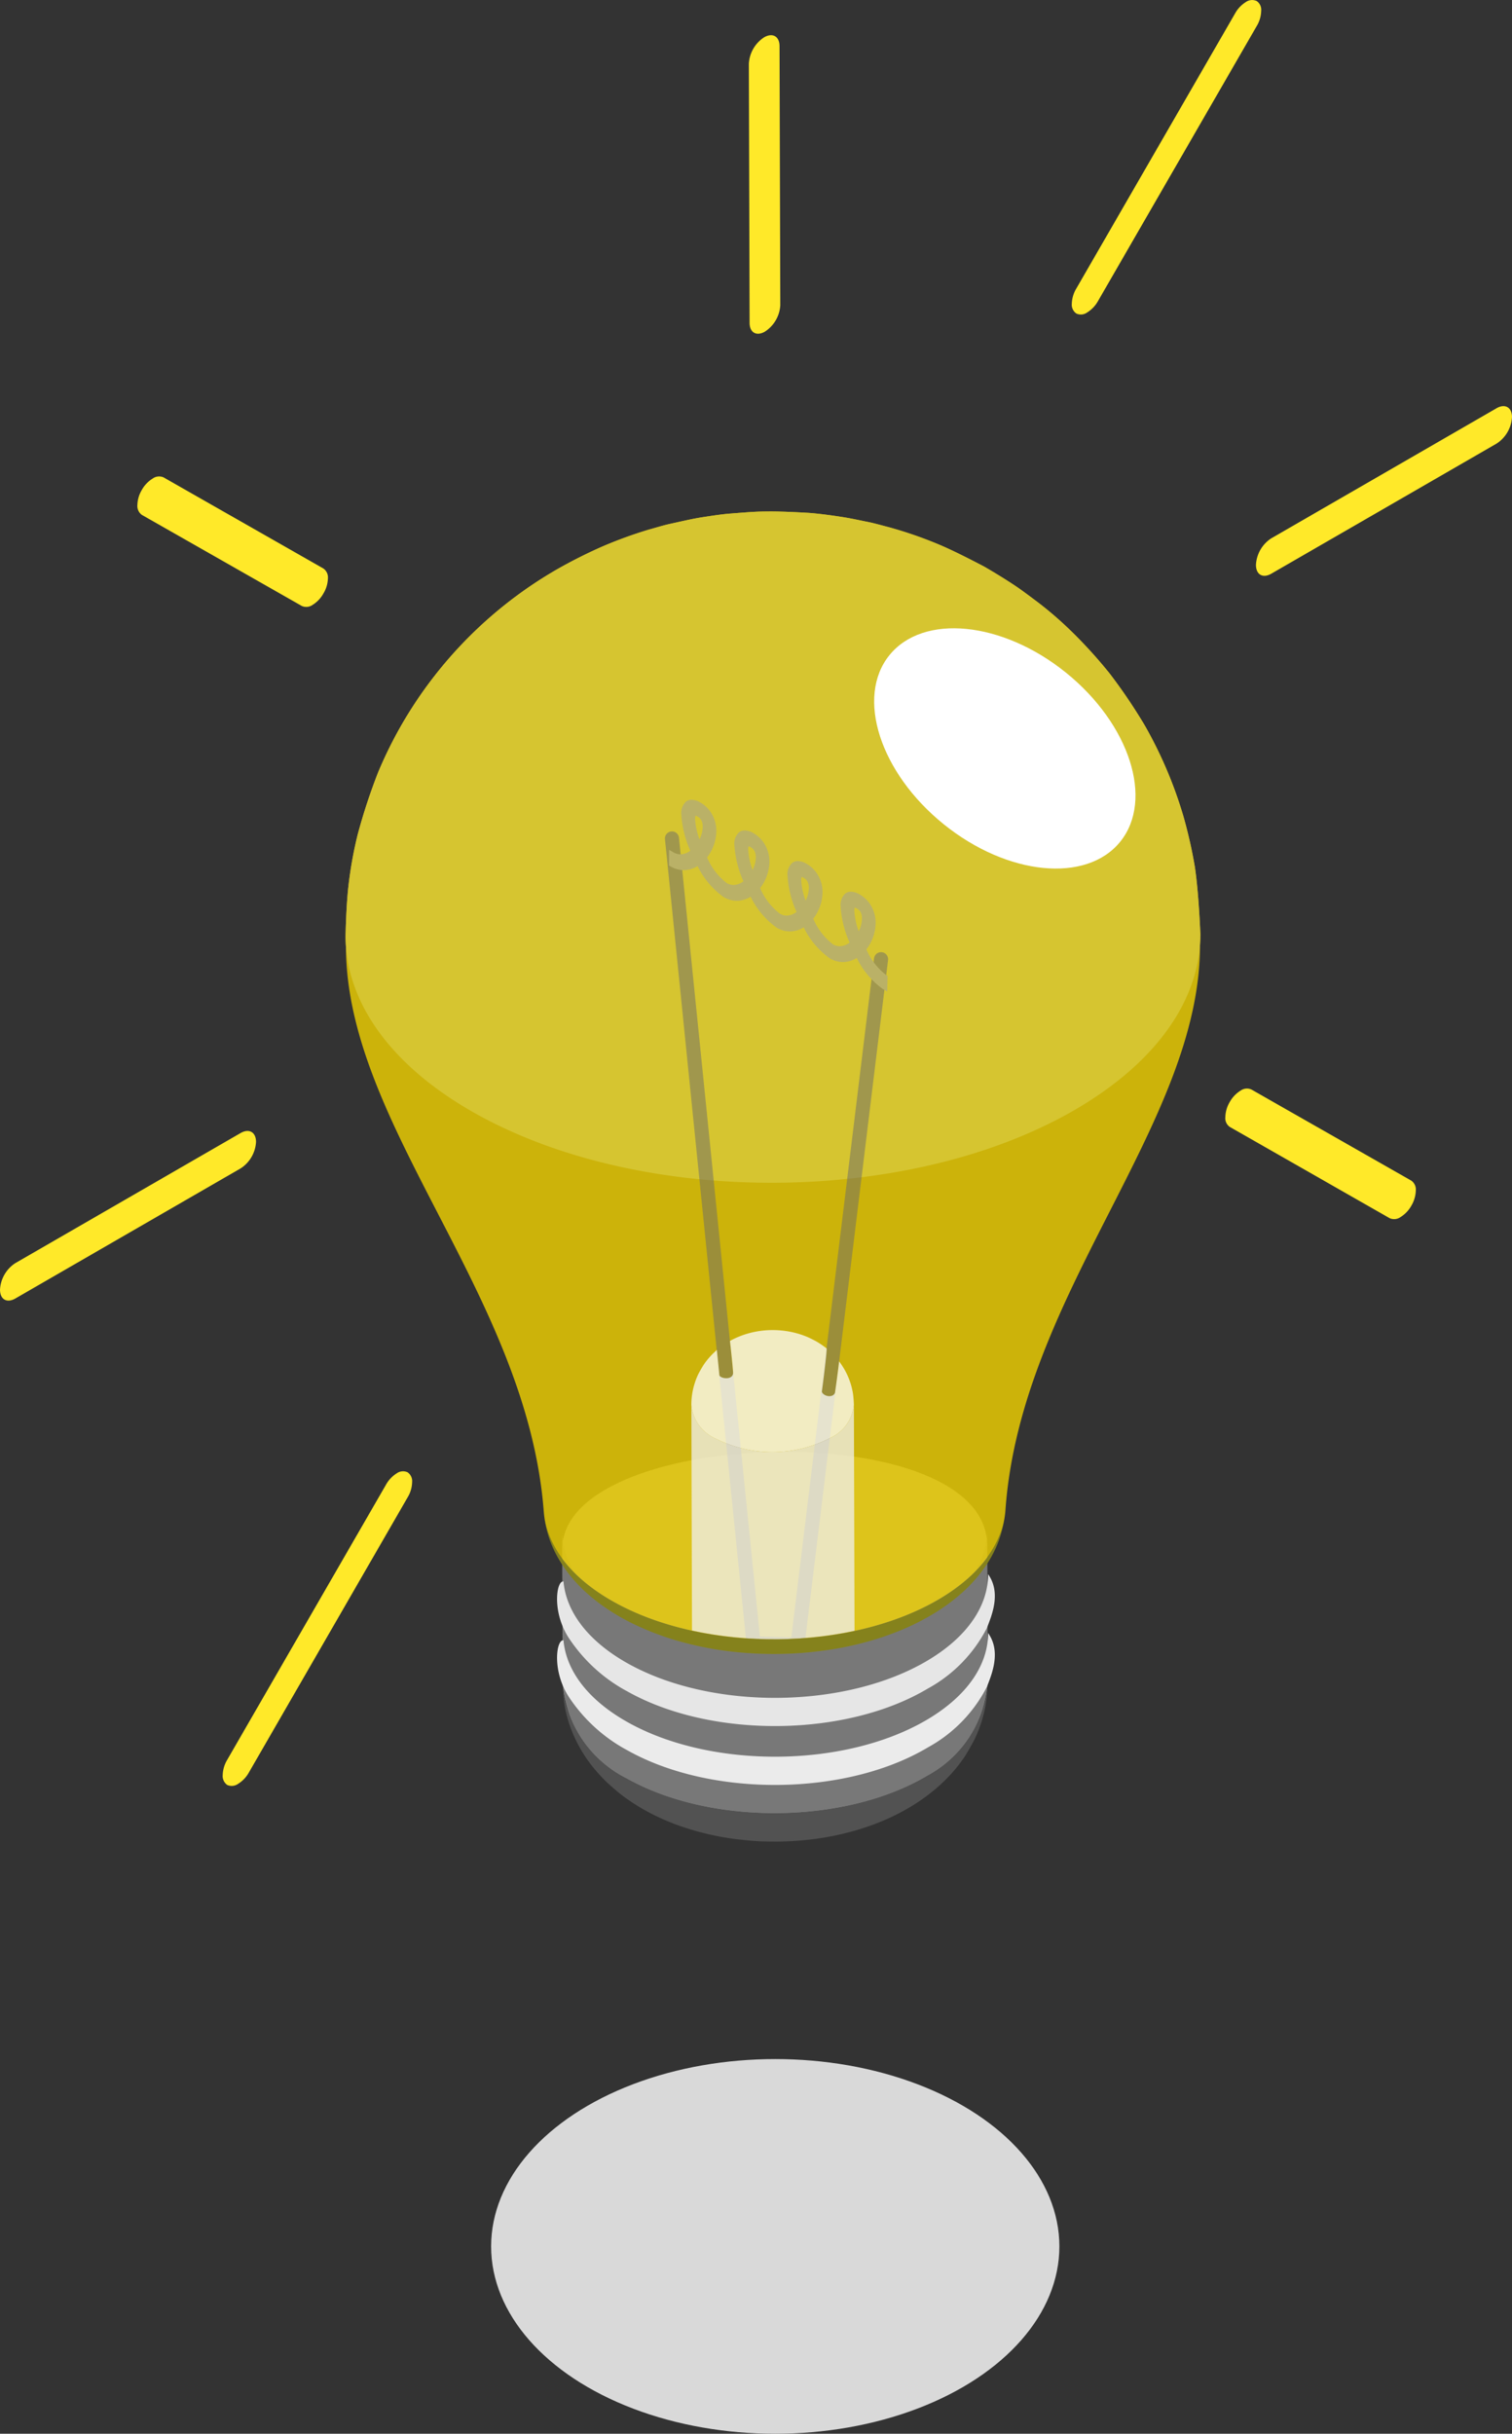 <svg xmlns="http://www.w3.org/2000/svg" xmlns:xlink="http://www.w3.org/1999/xlink" width="103.167" height="166" viewBox="0 0 103.167 166">
  <rect x="0" y="0" width="103.167" height="166" fill="#333333" stroke="none"/>
  <defs>
    <clipPath id="clip-path">
      <path id="パス_3343" data-name="パス 3343" d="M5318.5-899.522c11.549,6.481,30.012,6.294,41.237-.417,5.208-3.114,7.944-7.085,8.226-11.095.035,12.277-12.235,23.8-13.278,38.6-.151,2.168-1.631,4.314-4.446,6-6.067,3.627-16.046,3.728-22.29.225-3-1.683-4.59-3.891-4.761-6.135-1.126-14.8-13.461-26.253-13.5-38.53C5310.011-906.721,5312.955-902.635,5318.5-899.522Z" transform="translate(-5309.696 911.033)" fill="none"/>
    </clipPath>
  </defs>
  <g id="グループ_1443" data-name="グループ 1443" transform="translate(-5109.48 1173.678)">
    <g id="グループ_1442" data-name="グループ 1442" transform="translate(5109.48 -1173.678)">
      <g id="グループ_1433" data-name="グループ 1433" transform="translate(23.582 34.886)">
        <ellipse id="楕円形_19" data-name="楕円形 19" cx="19.387" cy="12.778" rx="19.387" ry="12.778" transform="translate(9.928 105.557)" fill="#d9d9d9" style="mix-blend-mode: multiply;isolation: isolate"/>
        <g id="グループ_1432" data-name="グループ 1432">
          <g id="グループ_1422" data-name="グループ 1422" transform="translate(15.181 67.204)">
            <g id="グループ_1421" data-name="グループ 1421" style="isolation: isolate">
              <ellipse id="楕円形_20" data-name="楕円形 20" cx="14.176" cy="9.343" rx="14.176" ry="9.343" fill="#c4c4c4" style="mix-blend-mode: multiply;isolation: isolate"/>
            </g>
          </g>
          <g id="グループ_1431" data-name="グループ 1431">
            <g id="グループ_1430" data-name="グループ 1430">
              <g id="グループ_1424" data-name="グループ 1424">
                <path id="パス_3331" data-name="パス 3331" d="M5374.411-699.789c5.741,3.222,14.918,3.129,20.5-.207,2.744-1.64,4.107-3.76,4.1-5.873a8.579,8.579,0,0,1-.413,2.688,8.644,8.644,0,0,1-.425,1.091c-.186.387-.473.883-.7,1.248a10.137,10.137,0,0,1-.878,1.14c-.236.272-.583.608-.847.853a13.03,13.03,0,0,1-2.015,1.482,14.754,14.754,0,0,1-1.749.892,17.169,17.169,0,0,1-1.786.65,19.146,19.146,0,0,1-3.654.717c-.276.024-.646.062-.923.071s-.648.027-.925.03-.649-.008-.928-.011c-.551-.007-1.126-.069-1.855-.147a18.875,18.875,0,0,1-3.686-.837,15.5,15.5,0,0,1-1.824-.746,13.379,13.379,0,0,1-1.781-1.023c-.21-.14-.485-.336-.681-.494-.291-.234-.664-.563-.939-.815a11.987,11.987,0,0,1-.946-1.041,9.672,9.672,0,0,1-1.464-2.561,8.4,8.4,0,0,1-.461-1.719,7.829,7.829,0,0,1-.1-.97C5370.218-703.329,5371.679-701.322,5374.411-699.789Z" transform="translate(-5355.208 785.731)" fill="#525252"/>
                <path id="パス_3332" data-name="パス 3332" d="M5398.832-763.493l.03,9.241a7.836,7.836,0,0,1-4.1,6.355c-5.581,3.336-14.759,3.429-20.5.207a7.947,7.947,0,0,1-4.393-6.481l-.029-9.241C5370.03-771.755,5399.018-772.538,5398.832-763.493Z" transform="translate(-5355.058 834.113)" fill="#858585"/>
                <path id="パス_3333" data-name="パス 3333" d="M5374.231-742.081c5.742,3.222,14.919,3.129,20.5-.207,2.744-1.641,4.107-3.76,4.1-5.874l.03,10.374a7.835,7.835,0,0,1-4.1,6.355c-5.581,3.336-14.759,3.429-20.5.207a7.948,7.948,0,0,1-4.393-6.481l-.029-10.374C5369.844-745.9,5371.313-743.718,5374.231-742.081Z" transform="translate(-5355.058 817.649)" fill="#787878"/>
                <path id="パス_3334" data-name="パス 3334" d="M5369.479-747.153c6.242,3.5,16.223,3.4,22.29-.225,2.635-1.575,4.1-3.556,4.4-5.58a7.811,7.811,0,0,1-1.426,3.542,10.077,10.077,0,0,1-1.421,1.589,12.861,12.861,0,0,1-2.1,1.544,16.45,16.45,0,0,1-1.92.978,20.033,20.033,0,0,1-2.043.743,21.545,21.545,0,0,1-2.139.528c-.958.187-1.679.265-2.205.322a25.245,25.245,0,0,1-4.516.043,22.656,22.656,0,0,1-4.34-.758,19.272,19.272,0,0,1-3.256-1.227,14.4,14.4,0,0,1-1.936-1.132,12.392,12.392,0,0,1-1.307-1.041,10.463,10.463,0,0,1-.931-.971c-.128-.158-.3-.365-.414-.532a8.954,8.954,0,0,1-.573-.9,7.727,7.727,0,0,1-.684-1.67,7.275,7.275,0,0,1-.186-.873c-.026-.153-.041-.361-.058-.515C5364.891-751.044,5366.48-748.835,5369.479-747.153Z" transform="translate(-5351.195 821.517)" fill="#85821c"/>
                <g id="グループ_1423" data-name="グループ 1423" opacity="0.8">
                  <path id="パス_3335" data-name="パス 3335" d="M5309.778-1005.944a27.59,27.59,0,0,1,.626-3.472,40.405,40.405,0,0,1,1.386-4.223,28.989,28.989,0,0,1,1.613-3.267,28.909,28.909,0,0,1,10.562-10.575,33.728,33.728,0,0,1,3.122-1.574,29.551,29.551,0,0,1,3.179-1.157c.423-.116.984-.29,1.415-.385,1.744-.386,1.744-.386,2.773-.542.4-.061.94-.134,1.348-.166,1.678-.13,1.779-.138,2.645-.145.792-.006,1.849.045,2.639.091.409.024.951.086,1.357.139.422.055.983.137,1.4.211s.975.195,1.394.278.987.246,1.409.354a28.281,28.281,0,0,1,3.372,1.163c.962.4,2.2,1.036,3.123,1.518.652.376,1.509.9,2.136,1.321.475.316,1.08.779,1.537,1.12a24.8,24.8,0,0,1,2.351,2.043,32.293,32.293,0,0,1,2.536,2.8,36.723,36.723,0,0,1,2.378,3.507,28.962,28.962,0,0,1,2.674,6.276,32.815,32.815,0,0,1,.773,3.423c.2,1.362.317,3.2.375,4.57q0,.36-.024.72c.033,12.277-12.236,23.8-13.278,38.605-.152,2.167-1.63,4.314-4.447,6-6.066,3.627-16.047,3.728-22.29.225-3-1.683-4.589-3.891-4.759-6.135-1.126-14.8-13.462-26.253-13.5-38.53-.017-.24-.027-.48-.028-.72C5309.6-1003.515,5309.656-1004.908,5309.778-1005.944Z" transform="translate(-5309.58 1031.45)" fill="#f2d300"/>
                  <path id="パス_3336" data-name="パス 3336" d="M5309.778-1005.944a27.588,27.588,0,0,1,.626-3.472,40.405,40.405,0,0,1,1.386-4.223,28.989,28.989,0,0,1,1.613-3.267,28.909,28.909,0,0,1,10.562-10.575,33.728,33.728,0,0,1,3.122-1.574,29.551,29.551,0,0,1,3.179-1.157c.423-.116.984-.29,1.414-.385,1.745-.386,1.745-.386,2.774-.542.4-.061.94-.134,1.348-.166,1.678-.13,1.779-.138,2.645-.145.792-.006,1.849.045,2.639.091.409.024.951.086,1.357.139.422.055.983.137,1.4.211s.975.195,1.394.278.987.246,1.409.354a28.281,28.281,0,0,1,3.372,1.163c.962.4,2.2,1.036,3.123,1.518.652.376,1.509.9,2.136,1.321.475.316,1.08.779,1.537,1.12a24.8,24.8,0,0,1,2.351,2.043,32.293,32.293,0,0,1,2.536,2.8,36.754,36.754,0,0,1,2.378,3.507,28.962,28.962,0,0,1,2.674,6.276,32.815,32.815,0,0,1,.773,3.423c.2,1.362.317,3.2.375,4.57q0,.36-.024.72c-.283,4.01-3.018,7.981-8.227,11.095-11.225,6.711-29.689,6.9-41.237.417-5.548-3.113-8.492-7.2-8.808-11.349-.017-.24-.027-.48-.028-.72C5309.6-1003.515,5309.656-1004.908,5309.778-1005.944Z" transform="translate(-5309.58 1031.45)" fill="#ffea30"/>
                </g>
              </g>
              <path id="パス_3337" data-name="パス 3337" d="M5368.835-719.1c.181,2.042,1.641,4.049,4.373,5.582,5.742,3.222,14.919,3.129,20.5-.207,2.745-1.641,4.107-3.76,4.1-5.873.9,1.263.261,2.8-.081,3.67a9.807,9.807,0,0,1-4.021,4.129c-5.58,3.336-14.757,3.429-20.5.207a11.021,11.021,0,0,1-3.947-3.561C5368.02-716.963,5368.34-719.178,5368.835-719.1Z" transform="translate(-5353.97 796.095)" fill="#ebebeb"/>
              <path id="パス_3338" data-name="パス 3338" d="M5368.835-735.453c.181,2.042,1.641,4.049,4.373,5.582,5.742,3.222,14.919,3.129,20.5-.207,2.745-1.641,4.107-3.76,4.1-5.874.9,1.263.261,2.8-.081,3.67a9.806,9.806,0,0,1-4.021,4.128c-5.58,3.336-14.757,3.429-20.5.207a11.02,11.02,0,0,1-3.947-3.561C5368.02-733.312,5368.34-735.527,5368.835-735.453Z" transform="translate(-5353.97 808.434)" fill="#e6e6e6"/>
              <g id="グループ_1426" data-name="グループ 1426" transform="translate(21.787 19.661)" opacity="0.5">
                <path id="パス_3339" data-name="パス 3339" d="M5407.992-887.466a27.248,27.248,0,0,1-4.063.02l-5.522-54.506a.48.48,0,0,1,.43-.527.478.478,0,0,1,.526.43l5.521,54.481,2.145.058,5.644-46.313a.482.482,0,0,1,.536-.42.482.482,0,0,1,.419.536Z" transform="translate(-5398.404 944.644)" fill="#696969"/>
                <g id="グループ_1425" data-name="グループ 1425" transform="translate(0.294)">
                  <path id="パス_3340" data-name="パス 3340" d="M5414.5-939.282l-.1-.06a4.359,4.359,0,0,1-1.345-1.748,3.011,3.011,0,0,0,.633-1.79,2.306,2.306,0,0,0-.252-1.073,2.132,2.132,0,0,0-.836-.881,1.224,1.224,0,0,0-.6-.19.626.626,0,0,0-.393.131,1.07,1.07,0,0,0-.312.872,7.153,7.153,0,0,0,.614,2.468,1.144,1.144,0,0,1-.673.251.919.919,0,0,1-.463-.13,4.37,4.37,0,0,1-1.344-1.749,3.02,3.02,0,0,0,.632-1.79,2.278,2.278,0,0,0-.253-1.074,2.1,2.1,0,0,0-.832-.879,1.221,1.221,0,0,0-.6-.19.623.623,0,0,0-.392.131,1.048,1.048,0,0,0-.312.872,7.146,7.146,0,0,0,.615,2.468,1.142,1.142,0,0,1-.673.251.91.91,0,0,1-.462-.13,4.334,4.334,0,0,1-1.345-1.748,3.008,3.008,0,0,0,.633-1.79,2.3,2.3,0,0,0-.253-1.074,2.143,2.143,0,0,0-.835-.88,1.221,1.221,0,0,0-.6-.19.609.609,0,0,0-.392.134,1.047,1.047,0,0,0-.313.868,7.2,7.2,0,0,0,.616,2.469,1.143,1.143,0,0,1-.674.251.92.92,0,0,1-.461-.129,4.343,4.343,0,0,1-1.344-1.749,3.008,3.008,0,0,0,.632-1.79,2.3,2.3,0,0,0-.252-1.073,2.123,2.123,0,0,0-.835-.881,1.225,1.225,0,0,0-.6-.19.62.62,0,0,0-.392.131,1.063,1.063,0,0,0-.312.872,7.158,7.158,0,0,0,.614,2.469,1.142,1.142,0,0,1-.672.251.926.926,0,0,1-.464-.131l-.306-.177-.008,1.069.1.06a1.807,1.807,0,0,0,.91.257,1.791,1.791,0,0,0,.936-.277,5.643,5.643,0,0,0,1.776,2.111,1.8,1.8,0,0,0,.906.255,1.783,1.783,0,0,0,.938-.279,5.607,5.607,0,0,0,1.776,2.113,1.8,1.8,0,0,0,.909.256,1.778,1.778,0,0,0,.937-.278,5.582,5.582,0,0,0,1.774,2.112,1.8,1.8,0,0,0,.908.256,1.78,1.78,0,0,0,.938-.279,5.64,5.64,0,0,0,1.775,2.114l.307.177Zm-2.244-4.659a.558.558,0,0,1,.132.059.673.673,0,0,1,.279.271.979.979,0,0,1,.083.428,2.024,2.024,0,0,1-.219.859,4.778,4.778,0,0,1-.3-1.4A.715.715,0,0,1,5412.26-943.941Zm-3.62-2.09a.555.555,0,0,1,.132.06.679.679,0,0,1,.276.271.942.942,0,0,1,.085.428,2.036,2.036,0,0,1-.22.858,4.8,4.8,0,0,1-.3-1.4A.634.634,0,0,1,5408.641-946.031Zm-3.621-2.091a.553.553,0,0,1,.131.059.649.649,0,0,1,.275.269.964.964,0,0,1,.089.431,2,2,0,0,1-.221.858,4.828,4.828,0,0,1-.3-1.4A.626.626,0,0,1,5405.02-948.122Zm-3.622-2.09a.559.559,0,0,1,.132.06.667.667,0,0,1,.278.271.961.961,0,0,1,.083.427,2,2,0,0,1-.219.86,4.777,4.777,0,0,1-.3-1.4A.729.729,0,0,1,5401.4-950.212Z" transform="translate(-5399.602 951.296)" fill="#9e9e9e"/>
                </g>
              </g>
              <g id="グループ_1429" data-name="グループ 1429" transform="translate(0.028 29.537)">
                <g id="グループ_1428" data-name="グループ 1428" clip-path="url(#clip-path)">
                  <g id="グループ_1427" data-name="グループ 1427" transform="translate(23.565 26.296)" opacity="0.75">
                    <path id="パス_3341" data-name="パス 3341" d="M5406.013-800.245a4.2,4.2,0,0,1,.234-.583c.1-.2.251-.455.369-.643a5.117,5.117,0,0,1,.787-.9c.035-.03.063-.074.1-.105.023.165.158,1.526.176,1.728.056.237.9.361.938-.135.012-.169-.191-2.033-.214-2.2.066-.038.138-.076.214-.115a5.954,5.954,0,0,1,1.506-.511,6.212,6.212,0,0,1,1.413-.111,6.233,6.233,0,0,1,1.438.219,5.923,5.923,0,0,1,.672.231c.185.076.422.2.6.292a5.844,5.844,0,0,1,.752.508c.024.2-.276,2.628-.329,2.946.089.319.761.46.9.071.105-.726.271-1.968.28-2.139a6.014,6.014,0,0,1,.356.536,4.947,4.947,0,0,1,.457,1.072,5.606,5.606,0,0,1,.131.579c.033.23.054.539.063.771a2.739,2.739,0,0,1-1.568,2.246,8.641,8.641,0,0,1-7.841.079,2.79,2.79,0,0,1-1.679-2.294A4.774,4.774,0,0,1,5406.013-800.245Z" transform="translate(-5405.77 803.826)" fill="#fff"/>
                    <path id="パス_3342" data-name="パス 3342" d="M5407.448-780.761a8.641,8.641,0,0,0,7.841-.079,2.739,2.739,0,0,0,1.568-2.246l.049,17.106a2.739,2.739,0,0,1-1.568,2.246,8.641,8.641,0,0,1-7.841.079,2.792,2.792,0,0,1-1.68-2.294l-.048-17.106A2.791,2.791,0,0,0,5407.448-780.761Z" transform="translate(-5405.77 788.174)" fill="#f0f0f0"/>
                  </g>
                </g>
              </g>
            </g>
            <ellipse id="楕円形_21" data-name="楕円形 21" cx="6.643" cy="10.123" rx="6.643" ry="10.123" transform="translate(32.93 14.975) rotate(-51.097)" fill="#fff" style="mix-blend-mode: screen;isolation: isolate"/>
          </g>
        </g>
      </g>
      <g id="グループ_1441" data-name="グループ 1441" transform="translate(0 0)">
        <g id="グループ_1434" data-name="グループ 1434" transform="translate(51.099 2.402)">
          <path id="パス_3344" data-name="パス 3344" d="M5422.8-1163.739c.584-.337,1.053-.063,1.054.6l.051,17.666a2.294,2.294,0,0,1-1.048,1.806c-.577.334-1.046.067-1.046-.6l-.051-17.666A2.3,2.3,0,0,1,5422.8-1163.739Z" transform="translate(-5421.764 1163.884)" fill="#ffe929"/>
        </g>
        <g id="グループ_1435" data-name="グループ 1435" transform="translate(9.374 32.494)">
          <path id="パス_3345" data-name="パス 3345" d="M5252.7-1041.062a.747.747,0,0,1,.743-.075l10.9,6.213a.741.741,0,0,1,.311.675,2.1,2.1,0,0,1-.305,1.025,2.143,2.143,0,0,1-.74.781.743.743,0,0,1-.74.073l-10.908-6.209a.75.75,0,0,1-.307-.678,2.114,2.114,0,0,1,.3-1.022A2.126,2.126,0,0,1,5252.7-1041.062Z" transform="translate(-5251.653 1041.206)" fill="#ffe929"/>
        </g>
        <g id="グループ_1436" data-name="グループ 1436" transform="translate(83.604 74.244)">
          <path id="パス_3346" data-name="パス 3346" d="M5555.324-870.852a.742.742,0,0,1,.74-.073l10.908,6.216a.737.737,0,0,1,.306.672,2.14,2.14,0,0,1-.3,1.028,2.135,2.135,0,0,1-.742.783.748.748,0,0,1-.744.075l-10.9-6.22a.723.723,0,0,1-.311-.67,2.125,2.125,0,0,1,.3-1.03A2.133,2.133,0,0,1,5555.324-870.852Z" transform="translate(-5554.279 870.995)" fill="#ffe929"/>
        </g>
        <g id="グループ_1437" data-name="グループ 1437" transform="translate(0 77.139)">
          <path id="パス_3347" data-name="パス 3347" d="M5229.853-859.049c.579-.334,1.052-.064,1.055.6a2.3,2.3,0,0,1-1.047,1.807l-15.374,8.876c-.579.334-1.046.067-1.048-.6a2.3,2.3,0,0,1,1.042-1.81Z" transform="translate(-5213.438 859.193)" fill="#ffe929"/>
        </g>
        <g id="グループ_1438" data-name="グループ 1438" transform="translate(85.696 27.703)">
          <path id="パス_3348" data-name="パス 3348" d="M5579.226-1060.592c.578-.334,1.052-.064,1.055.594a2.3,2.3,0,0,1-1.048,1.814l-15.374,8.876c-.579.334-1.045.067-1.048-.6a2.3,2.3,0,0,1,1.042-1.81Z" transform="translate(-5562.811 1060.735)" fill="#ffe929"/>
        </g>
        <g id="グループ_1439" data-name="グループ 1439" transform="translate(15.19 100.351)">
          <path id="パス_3349" data-name="パス 3349" d="M5287.241-764.418a.747.747,0,0,1,.742-.073.737.737,0,0,1,.31.675,2.091,2.091,0,0,1-.3,1.025l-10.832,18.768a2.127,2.127,0,0,1-.741.783.749.749,0,0,1-.744.075.749.749,0,0,1-.306-.678,2.126,2.126,0,0,1,.3-1.023l10.837-18.771A2.15,2.15,0,0,1,5287.241-764.418Z" transform="translate(-5275.364 764.56)" fill="#ffe929"/>
        </g>
        <g id="グループ_1440" data-name="グループ 1440" transform="translate(73.127)">
          <path id="パス_3350" data-name="パス 3350" d="M5523.445-1173.536a.744.744,0,0,1,.74-.073.721.721,0,0,1,.31.67,2.109,2.109,0,0,1-.3,1.03l-10.831,18.761a2.139,2.139,0,0,1-.743.782.734.734,0,0,1-.738.072.727.727,0,0,1-.309-.67,2.115,2.115,0,0,1,.305-1.031l10.832-18.761A2.122,2.122,0,0,1,5523.445-1173.536Z" transform="translate(-5511.569 1173.678)" fill="#ffe929"/>
        </g>
      </g>
    </g>
  </g>
</svg>
